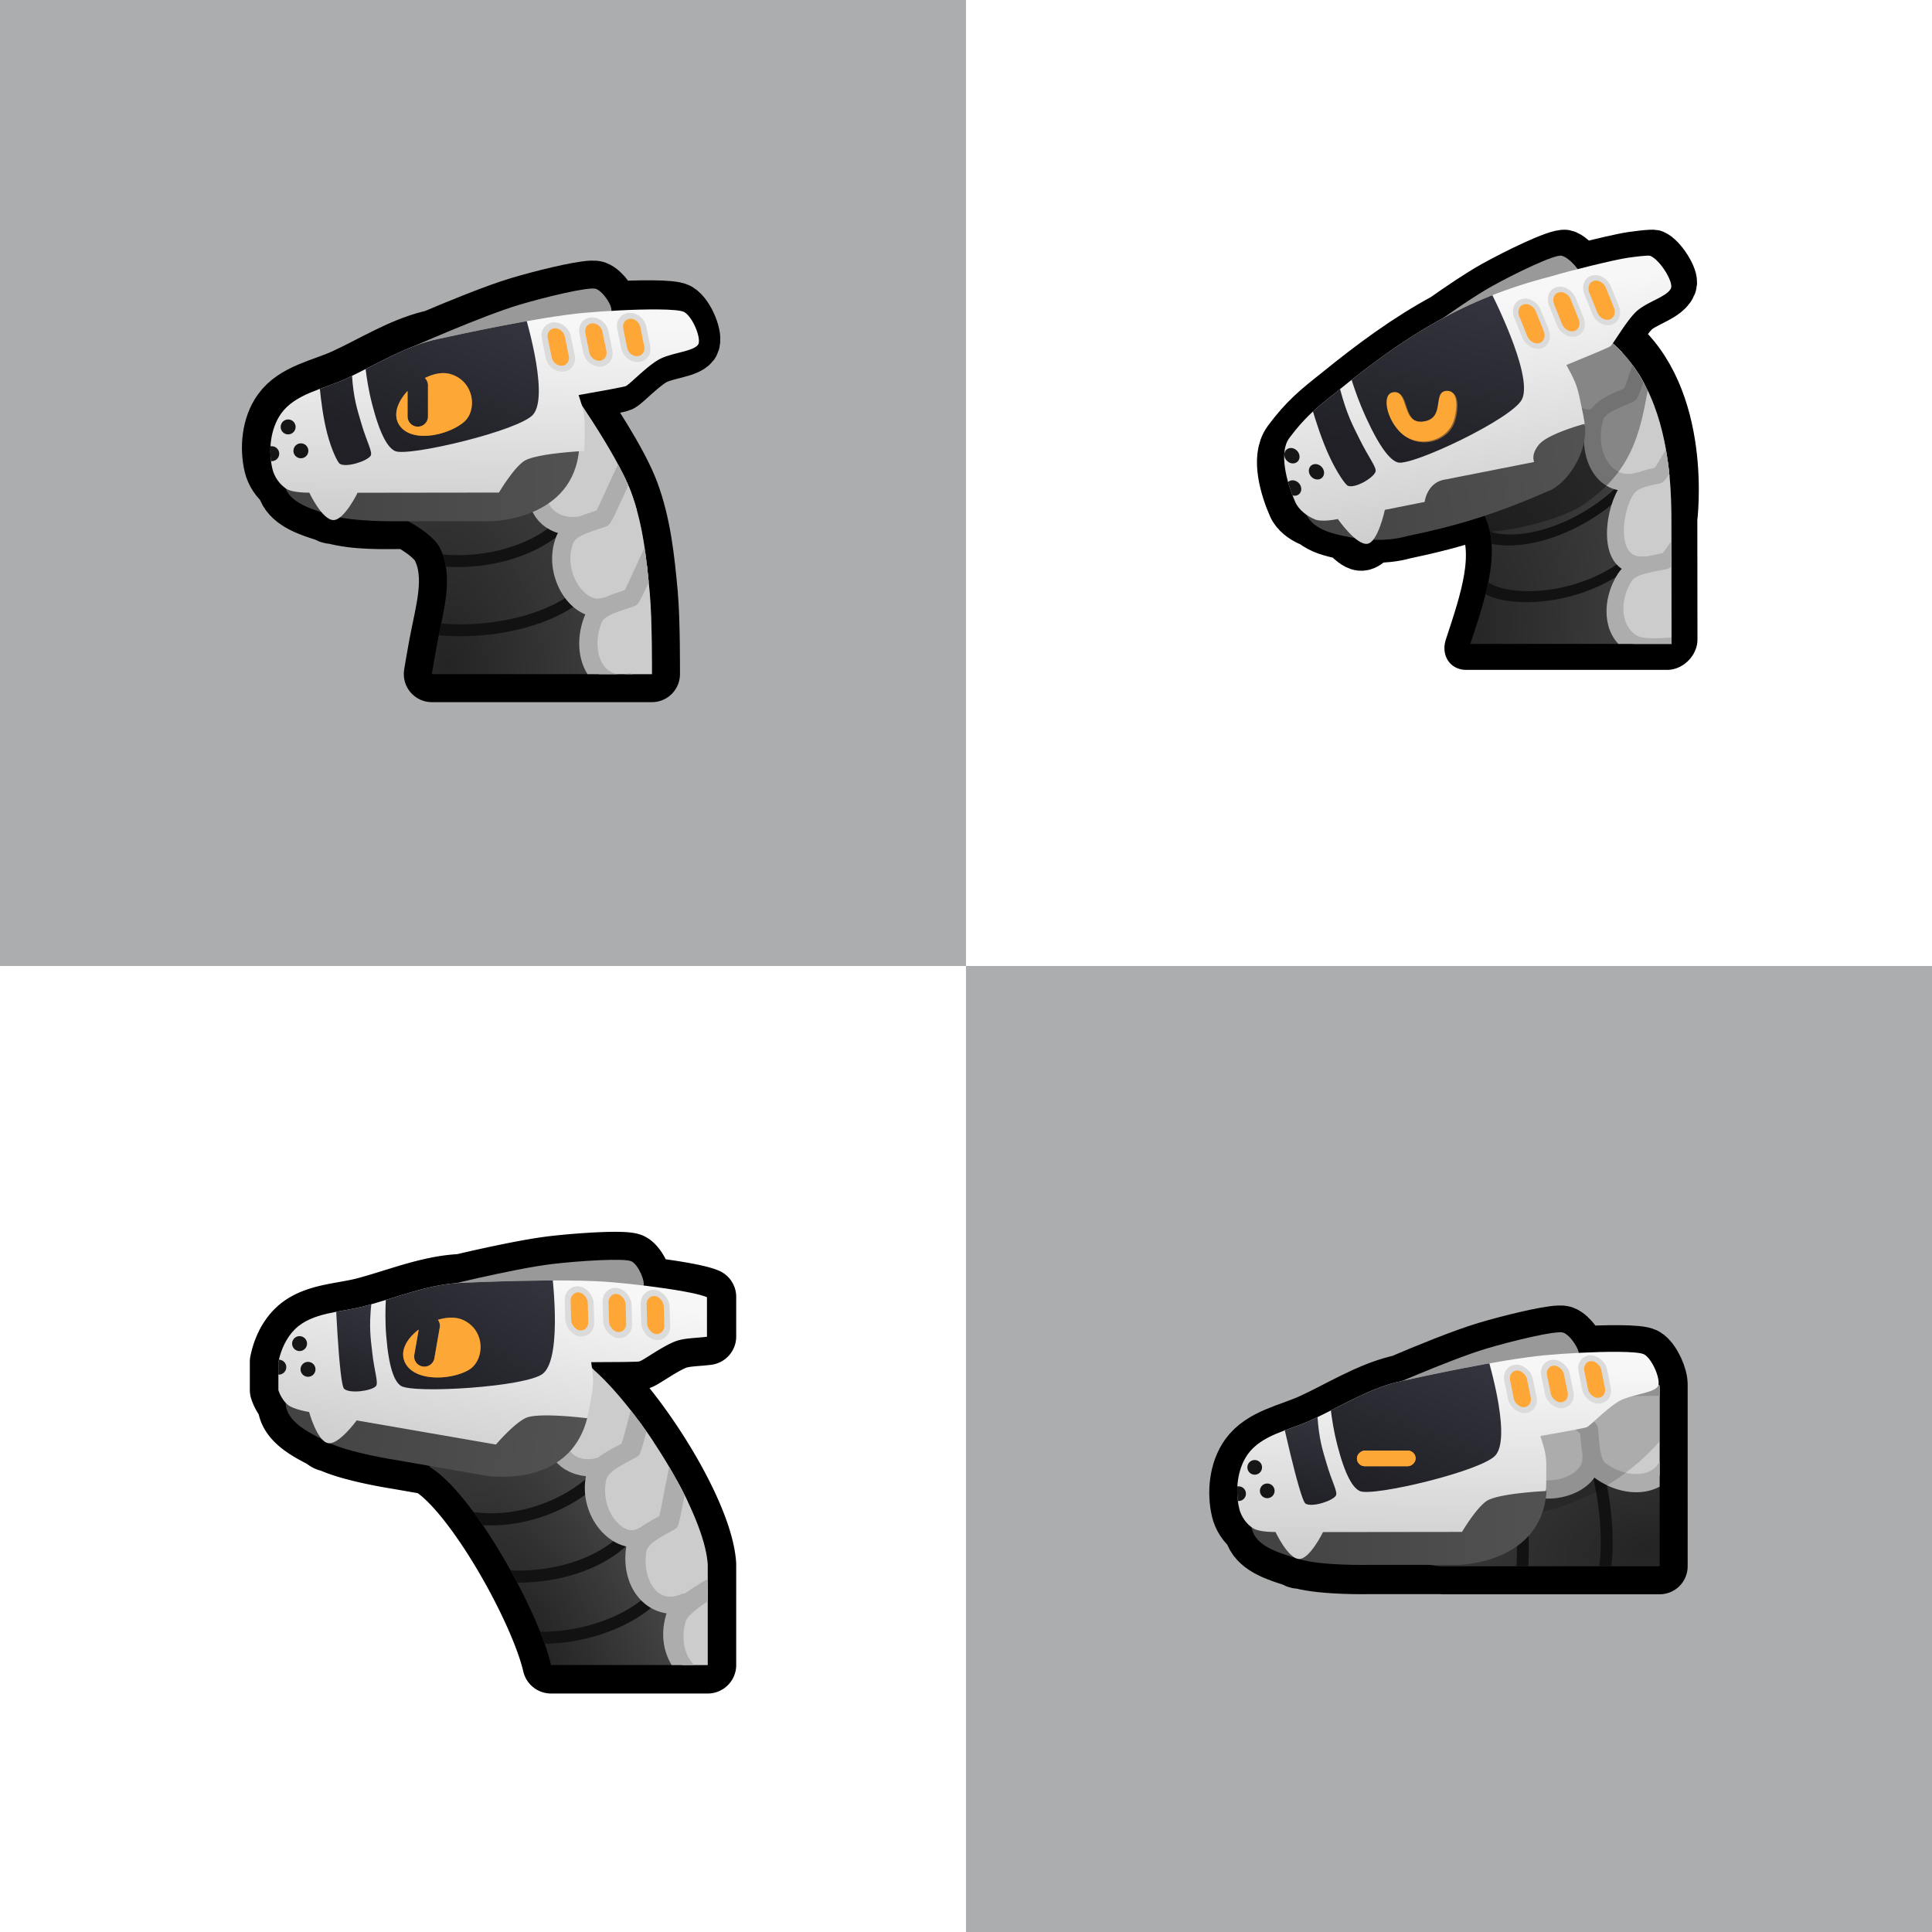<svg xmlns="http://www.w3.org/2000/svg" xmlns:xlink="http://www.w3.org/1999/xlink" xml:space="preserve" width="480" height="480" viewBox="0 0 127 127"><defs><linearGradient id="c"><stop offset="0" style="stop-color:#202026;stop-opacity:1"/><stop offset="1" style="stop-color:#34343e;stop-opacity:1"/></linearGradient><linearGradient id="e"><stop offset="0" style="stop-color:#242424;stop-opacity:1"/><stop offset="1" style="stop-color:#474747;stop-opacity:1"/></linearGradient><linearGradient id="a"><stop offset="0" style="stop-color:#424242;stop-opacity:1"/><stop offset="1" style="stop-color:#525252;stop-opacity:1"/></linearGradient><linearGradient id="b"><stop offset="0" style="stop-color:#ccc;stop-opacity:1"/><stop offset="1" style="stop-color:#f7f7f7;stop-opacity:1"/></linearGradient><linearGradient xlink:href="#a" id="S" x1="41.278" x2="366.983" y1="271.883" y2="271.883" gradientUnits="userSpaceOnUse"/><linearGradient xlink:href="#b" id="U" x1="205.962" x2="209.182" y1="321.817" y2="96.927" gradientUnits="userSpaceOnUse"/><linearGradient xlink:href="#c" id="V" x1="212.845" x2="275.596" y1="245.785" y2="82.997" gradientUnits="userSpaceOnUse"/><linearGradient id="d"><stop offset="0" style="stop-color:#202026;stop-opacity:1"/><stop offset="1" style="stop-color:#383843;stop-opacity:1"/></linearGradient><linearGradient xlink:href="#a" id="r" x1="41.278" x2="366.983" y1="271.883" y2="271.883" gradientUnits="userSpaceOnUse"/><linearGradient xlink:href="#c" id="u" x1="212.845" x2="275.596" y1="245.785" y2="82.997" gradientUnits="userSpaceOnUse"/><linearGradient xlink:href="#d" id="v" x1="104.883" x2="131.463" y1="254.656" y2="132.872" gradientTransform="translate(.436 -1.744)" gradientUnits="userSpaceOnUse"/><linearGradient xlink:href="#b" id="t" x1="205.962" x2="209.182" y1="321.817" y2="96.927" gradientUnits="userSpaceOnUse"/><linearGradient xlink:href="#b" id="M" x1="205.962" x2="209.182" y1="321.817" y2="96.927" gradientTransform="matrix(1.006 -.398 .458 1.104 -84.661 98.707)" gradientUnits="userSpaceOnUse"/><linearGradient xlink:href="#a" id="K" x1="41.278" x2="366.983" y1="271.883" y2="271.883" gradientTransform="matrix(1.064 -.101 .159 .992 -44.914 24.05)" gradientUnits="userSpaceOnUse"/><linearGradient xlink:href="#c" id="N" x1="212.845" x2="275.596" y1="245.785" y2="82.997" gradientUnits="userSpaceOnUse"/><linearGradient xlink:href="#a" id="A" x1="41.278" x2="366.983" y1="271.883" y2="271.883" gradientUnits="userSpaceOnUse"/><linearGradient xlink:href="#b" id="C" x1="205.962" x2="209.182" y1="321.817" y2="96.927" gradientUnits="userSpaceOnUse"/><linearGradient xlink:href="#c" id="D" x1="212.845" x2="275.596" y1="245.785" y2="82.997" gradientUnits="userSpaceOnUse"/><linearGradient xlink:href="#d" id="E" x1="104.883" x2="131.463" y1="254.656" y2="132.872" gradientTransform="translate(.436 -1.744)" gradientUnits="userSpaceOnUse"/><radialGradient xlink:href="#e" id="R" cx="225.05" cy="449.441" r="144.721" fx="225.05" fy="449.441" gradientTransform="matrix(1.664 -.182 .312 2.854 -288.97 -772.044)" gradientUnits="userSpaceOnUse"/><radialGradient xlink:href="#e" id="P" cx="225.05" cy="449.441" r="144.721" fx="225.05" fy="449.441" gradientTransform="matrix(1.664 -.182 .312 2.854 -288.97 -772.044)" gradientUnits="userSpaceOnUse"/><radialGradient xlink:href="#e" id="p" cx="225.05" cy="449.441" r="144.721" fx="225.05" fy="449.441" gradientTransform="matrix(1.664 -.182 .312 2.854 -288.97 -772.044)" gradientUnits="userSpaceOnUse"/><radialGradient xlink:href="#e" id="n" cx="225.05" cy="449.441" r="144.721" fx="225.05" fy="449.441" gradientTransform="matrix(1.664 -.182 .312 2.854 -288.97 -772.044)" gradientUnits="userSpaceOnUse"/><radialGradient xlink:href="#e" id="I" cx="225.05" cy="449.441" r="144.721" fx="225.05" fy="449.441" gradientTransform="matrix(1.844 -.31 .417 2.868 -376.454 -749.824)" gradientUnits="userSpaceOnUse"/><radialGradient xlink:href="#e" id="G" cx="225.05" cy="449.441" r="144.721" fx="225.05" fy="449.441" gradientTransform="matrix(1.844 -.31 .417 2.868 -376.454 -749.824)" gradientUnits="userSpaceOnUse"/><radialGradient xlink:href="#e" id="z" cx="242.244" cy="447.891" r="144.721" fx="242.244" fy="447.891" gradientTransform="matrix(.929 -.464 1.212 2.429 -503.636 -520.92)" gradientUnits="userSpaceOnUse"/><radialGradient xlink:href="#e" id="x" cx="242.244" cy="447.891" r="144.721" fx="242.244" fy="447.891" gradientTransform="matrix(.929 -.464 1.212 2.429 -503.636 -520.92)" gradientUnits="userSpaceOnUse"/><clipPath id="Q" clipPathUnits="userSpaceOnUse"><use xlink:href="#f"/></clipPath><clipPath id="T" clipPathUnits="userSpaceOnUse"><use xlink:href="#g"/></clipPath><clipPath id="o" clipPathUnits="userSpaceOnUse"><use xlink:href="#h"/></clipPath><clipPath id="s" clipPathUnits="userSpaceOnUse"><use xlink:href="#i"/></clipPath><clipPath id="H" clipPathUnits="userSpaceOnUse"><use xlink:href="#j"/></clipPath><clipPath id="L" clipPathUnits="userSpaceOnUse"><use xlink:href="#k"/></clipPath><clipPath id="y" clipPathUnits="userSpaceOnUse"><use xlink:href="#l"/></clipPath><clipPath id="B" clipPathUnits="userSpaceOnUse"><use xlink:href="#m"/></clipPath><filter id="W" width="1.549" height="1.662" x="-.274" y="-.331" style="color-interpolation-filters:sRGB"><feGaussianBlur stdDeviation="9.479"/></filter><filter id="w" width="2.428" height="1.38" x="-.714" y="-.19" style="color-interpolation-filters:sRGB"><feGaussianBlur stdDeviation="5.097"/></filter><filter id="q" width="1.645" height="2.096" x="-.322" y="-.548" style="color-interpolation-filters:sRGB"><feGaussianBlur stdDeviation="40.637"/></filter><filter id="O" width="1.514" height="1.72" x="-.257" y="-.36" style="color-interpolation-filters:sRGB"><feGaussianBlur stdDeviation="8.22"/></filter><filter id="J" width="1.606" height="1.632" x="-.303" y="-.316" style="color-interpolation-filters:sRGB"><feGaussianBlur stdDeviation="36.173"/></filter><filter id="F" width="1.549" height="1.662" x="-.274" y="-.331" style="color-interpolation-filters:sRGB"><feGaussianBlur stdDeviation="9.479"/></filter></defs><rect width="63.5" height="63.5" x="63.5" y="63.5" ry="0" style="fill:#121418;fill-opacity:.35;stroke-width:1.322;stroke-linecap:round"/><rect width="63.5" height="63.5" ry="0" style="opacity:1;fill:#121418;fill-opacity:.35;stroke-width:1.322;stroke-linecap:round"/><g style="display:inline"><path d="M462.635 372.592c-.574-14.733-10.583-55.24-17.72-79.144-7.841-26.256-24.85-67.59-36.238-94.315-.267-1.227-.505-2.458-.808-3.677l-.044-.204c-.005-.04-.031-.06-.038-.098-8.182-32.677-27.503-63.08-41.711-93.934-11.03-23.954-16.02-54.398-37.539-69.643-16.365-11.593-39.894-13.891-59.432-9.365-7.938 1.839-15.657 6.872-20.53 13.496-2.002.514-4.002 1.079-5.444 1.681-15.079 6.3-21.716 26.974-27.122 44.41-1.448 2.118-2.365 4.262-2.365 6.359 0 .314.1.636.142.954-7.164 25.705-5.958 76.06-5.958 76.06v76.35c-.134 2.244-.176 3.879-.176 3.879v237.35H405.9l.042-.076c8.443.747 27.14-7.313 32.18-15.597 1.971-3.24 2.825-14.32 2.943-28.816.107-13.042-.407-28.782-1.213-44.136 6.564-.645 19.803-9.76 22.415-16.921.339-.93.45-2.508.368-4.613z" style="display:inline;fill:url(#n);fill-rule:evenodd;stroke:#000;stroke-width:61.422;stroke-linecap:round;stroke-linejoin:round;stroke-dasharray:none;stroke-opacity:1" transform="rotate(-90 97.774 17.643) scale(.06)"/><g clip-path="url(#o)" transform="rotate(-90 97.774 17.643) scale(.06)"><path id="h" d="M375.748 162.483s-15.772 75.593.397 118.615c13.372 35.583 17.38 74.26 20.862 112.113 2.654 28.833 11.173 85.445 11.173 85.445l-2.28 4.095H207.652v-237.35s-.185-15.279 5.632-27.275c9.696-19.998 162.464-55.643 162.464-55.643z" style="fill:url(#p);fill-rule:evenodd;stroke-linecap:round;stroke-linejoin:round"/><path d="M356.24 305.588c-56.367 34.8-179.458 32.078-198.927 15.653m213.388 72.143c-57.2 32.109-175.372 43.454-198.927 15.654" style="display:inline;fill:none;fill-rule:evenodd;stroke:#121212;stroke-width:13.018;stroke-linecap:round;stroke-linejoin:round;stroke-opacity:1"/><path d="M368.505 318.77c-26.83 2.955-47.468-13.805-44.67-40.197l21.747-150.916 106.554 167.942" style="fill:#ccc;fill-opacity:1;fill-rule:evenodd;stroke:#adadad;stroke-width:20;stroke-linecap:round;stroke-linejoin:round;stroke-dasharray:none;stroke-opacity:1" transform="rotate(13.608 359.035 115.772)"/><path d="M396.042 407.529c-27.52 8.09-57.645-36.377-42.605-73.87 5.414-13.497 25.82-17.799 41.325-23.388 7.072-12.114 8.925-19.432 31.117-65.425l47.37 117.39" style="fill:#ccc;fill-opacity:1;fill-rule:evenodd;stroke:#adadad;stroke-width:20;stroke-linecap:round;stroke-linejoin:round;stroke-dasharray:none;stroke-opacity:1" transform="rotate(13.608 359.035 115.772)"/><path d="M424.065 490.432c-36.76 8.09-54.659-32.022-39.62-69.515 5.415-13.498 25.822-17.8 41.326-23.388 7.072-12.114 8.925-19.432 31.117-65.425l38.455 153.056" style="fill:#ccc;fill-opacity:1;fill-rule:evenodd;stroke:#adadad;stroke-width:20;stroke-linecap:round;stroke-linejoin:round;stroke-dasharray:none;stroke-opacity:1" transform="rotate(13.608 359.035 115.772)"/><ellipse cx="493.72" cy="-48.812" rx="151.284" ry="88.996" style="display:inline;opacity:.396;mix-blend-mode:normal;fill:#000;stroke:none;stroke-width:61.422;stroke-linejoin:round;stroke-dasharray:none;filter:url(#q)" transform="rotate(55.475 21.646 57.855)"/></g><g style="display:inline;stroke:#b2b2b2;stroke-opacity:1"><path stroke="none" d="m47.278 229.89 302.645-10.47s16.459 9.236 16.157 13.684c-5.45 80.322-97.433 80.643-97.433 80.643h-96.253s-53.247 1.299-78.201-6.545c-18.227-5.73-42.664-12.2-49.583-28.76-1.706-4.082-3.332-12.756-3.332-12.756z" style="fill:url(#r);fill-rule:evenodd;stroke:none" transform="translate(79.696 84.042) scale(.06)"/><path stroke="none" d="M180.444 124.134s78.941-35.146 120.227-47.475c27.32-8.158 76.321-20.065 83.756-17.353 8.211 2.996 19 19.969 16.63 24.822-3.209 6.574-21.254 11.044-30.2 18.836-8.922 7.77-19.89 25.207-22.74 27.252-4.05 2.908-123.982 48.477-123.982 48.477s-52.366-51.734-43.69-54.56z" style="fill:#999;fill-rule:evenodd;stroke:none;stroke-opacity:1" transform="translate(79.696 84.042) scale(.06)"/><g clip-path="url(#s)" style="display:inline;stroke-width:1.015" transform="translate(79.729 84.112) scale(.059)"><g style="stroke-width:1.015"><path id="i" d="M451.527 80.508c-24.517-.201-58.666 1.671-81.673 3.828-49.924 4.68-138.985 24.158-157.57 28.287a143.46 143.46 0 0 0-7.159 1.572l-.207.045c-.04.005-.061.033-.1.04-33.16 8.303-64.012 27.909-95.324 42.327-24.309 11.194-55.203 16.256-70.674 38.094-11.765 16.607-14.097 40.486-9.504 60.313 2.033 8.773 7.888 17.327 15.512 22.12 7.133 4.485 24.942 4.108 24.942 4.108s14.083 30.055 26.47 30.055c11.852 0 26.469-29.947 26.469-29.947l154.846-.198s15.208-25.75 27.041-34.176c12.452-8.868 66.396-11.372 66.396-11.372s.46-5.704.46-11.99c0-20.221.801-24.835-3.481-39.393a285.822 285.822 0 0 0-3.13-9.883c26.755-4.742 49.73-8.936 51.778-9.865 4.142-1.88 22.513-21.274 35.828-28.895 13.353-7.642 37.435-8.754 43.182-16.3 4.243-5.573-5.175-29.893-14.86-35.784-3.287-2-14.531-2.866-29.242-2.986z" style="fill:url(#t);fill-rule:evenodd;stroke:none;stroke-width:1.015;stroke-opacity:1"/></g><g stroke="none" style="stroke-width:1.015"><path d="m129.787 126.622 173.997-47.788s30.029 94.415 11.284 116.769c-14.792 17.64-136.494 46.484-151.18 40.108-7.74-3.36-16.374-16.952-25.253-51.287-7.873-30.446-8.848-57.802-8.848-57.802z" style="display:inline;fill:url(#u);fill-rule:evenodd;stroke:none;stroke-width:1.015;stroke-linecap:round;stroke-linejoin:round;stroke-opacity:1"/><path d="m73.563 138.422 43.267-17.926s-1.766 9.63-.353 31.264c1.778 27.2 6.02 38.8 10.186 53.19 6.079 21 12.952 32.068 10.24 35.97-4.186 6.022-26.623 13.02-33.626 8.751-6.732-4.103-29.714-111.25-29.714-111.25z" style="display:inline;fill:url(#v);fill-rule:evenodd;stroke:none;stroke-width:1.015;stroke-linecap:round;stroke-linejoin:round;stroke-opacity:1"/></g><g style="display:inline;stroke-width:1.015" transform="matrix(1.238 -.104 .255 1.251 -103.893 -40.789)"><rect width="20.378" height="37.854" x="318.09" y="138.302" ry="10.558" style="fill:#fea737;fill-opacity:1;fill-rule:evenodd;stroke:#dbdbdb;stroke-width:5.215;stroke-dasharray:none;stroke-opacity:1"/><rect width="20.378" height="37.854" x="351.689" y="136.738" ry="10.558" style="fill:#fea737;fill-opacity:1;fill-rule:evenodd;stroke:#dbdbdb;stroke-width:5.215;stroke-dasharray:none;stroke-opacity:1"/><rect width="20.378" height="37.854" x="385.455" y="135.563" ry="10.558" style="fill:#fea737;fill-opacity:1;fill-rule:evenodd;stroke:#dbdbdb;stroke-width:5.215;stroke-dasharray:none;stroke-opacity:1"/></g><g stroke="none" style="display:inline;stroke:#b2b2b2;stroke-width:1.015;stroke-opacity:1" transform="rotate(14.011 -5.953 -1.815)"><circle cx="116.027" cy="212.236" r="8.19" style="fill:#000;fill-opacity:.9;fill-rule:evenodd;stroke:none;stroke-width:5.194;stroke-linecap:round;stroke-linejoin:round;stroke-dasharray:none;stroke-dashoffset:320;stroke-opacity:1"/><circle cx="85.813" cy="223.026" r="8.19" style="fill:#000;fill-opacity:.9;fill-rule:evenodd;stroke:none;stroke-width:5.194;stroke-linecap:round;stroke-linejoin:round;stroke-dasharray:none;stroke-dashoffset:320;stroke-opacity:1"/><circle cx="96.129" cy="190.225" r="8.19" style="fill:#000;fill-opacity:.9;fill-rule:evenodd;stroke:none;stroke-width:5.194;stroke-linecap:round;stroke-linejoin:round;stroke-dasharray:none;stroke-dashoffset:320;stroke-opacity:1"/></g><g stroke="none" style="display:inline;stroke:#b2b2b2;stroke-width:1.015;stroke-opacity:1" transform="matrix(0 1.015 -1.015 0 389.9 10.605)"><rect width="17.128" height="64.425" x="177.309" y="161.605" rx="8.564" ry="8.564" style="fill:#fda737;fill-opacity:1;fill-rule:evenodd;stroke:none;stroke-width:1.646"/><rect width="17.128" height="64.425" x="177.309" y="161.605" rx="8.564" ry="8.564" style="mix-blend-mode:normal;fill:#fda737;fill-opacity:1;fill-rule:evenodd;stroke:none;stroke-width:1.646;filter:url(#w)"/></g></g></g></g><g style="display:inline"><path d="M348.423 45.13c-18.995-.083-48.86 2.196-68.328 4.491-27.21 3.208-70.848 12.854-99.134 19.476-1.257.053-2.514.076-3.77.164l-.21.008c-.04-.002-.064.022-.103.022-33.596 2.442-66.87 16.245-99.708 24.935-25.494 6.747-56.343 6.425-75.061 25.002-9.236 9.166-15.08 21.983-17.785 35.32v30.288c1.643 5.16 4.457 9.981 8.1 13.806.162 2.084.374 4.18.724 5.72 3.613 15.937 22.837 26.03 39.084 34.354 1.837 1.791 3.792 3.064 5.858 3.425.309.054.643.01.962.024 24.089 11.478 73.904 18.95 73.904 18.95l34.607 6.043-.628.366c46.166 26.762 117.442 153.965 131.289 213.725h168.809l.008-104.242-.016-4.381c-3.678-55.136-71.652-163.868-122.163-208.877l-1.488.868a283.492 283.492 0 0 0-1.333-9.907c26.775-.07 49.787-.247 51.932-.802 4.34-1.122 25.458-16.836 39.676-21.978 9.587-3.467 23.29-3.286 33.384-4.7V84.537c-4.744-2.035-13.73-4.168-24.945-6.22-12.83-2.349-28.423-4.549-43.686-6.394.495-6.576-6.208-21.188-12.815-24.993-2.143-1.234-8.53-1.761-17.164-1.8z" style="display:inline;fill:url(#x);fill-rule:evenodd;stroke:#000;stroke-width:61.422;stroke-linecap:round;stroke-linejoin:round;stroke-dasharray:none" transform="translate(19.252 80.094) scale(.061)"/><g clip-path="url(#y)" style="display:inline" transform="translate(19.252 80.094) scale(.061)"><g style="display:inline"><path id="l" d="m146.936 267.524 167.179-114.82 10.747 11.045c50.512 45.01 118.485 153.741 122.163 208.877l.016 4.38-.008 104.243H278.224c-13.846-59.76-85.122-186.963-131.288-213.725Z" style="fill:url(#z);fill-rule:evenodd;stroke-linecap:round;stroke-linejoin:round"/></g><path d="M358.95 344.234c-33.697 34.87-109.214 57.166-193.708 29.037m2.838-57.885c50.427 23.156 143.302 1.012 182.072-64.984m38.655 157.873c-32.745 33.386-116.04 62.041-193.708 29.037" style="display:inline;fill:none;fill-rule:evenodd;stroke:#121212;stroke-width:13.018;stroke-linecap:round;stroke-linejoin:round;stroke-opacity:1"/><g style="stroke-width:.925"><path d="M355.974 275.743c-23.246 7.432-41.244-5.613-38.977-32.1L334.939 91.22l93.414 147.6" style="display:inline;fill:#ccc;fill-opacity:1;fill-rule:evenodd;stroke:#adadad;stroke-width:18.502;stroke-linecap:round;stroke-linejoin:round;stroke-dasharray:none;stroke-opacity:1" transform="matrix(1.169 0 .164 1 -127.76 -9.083)"/><path d="M382.772 351.792c-23.814 12.61-47.107-24.104-34.293-63.594 4.613-14.216 22.282-21.893 35.692-30.013 6.06-13.132 7.621-20.657 26.586-69.73l41.787 107.735" style="display:inline;fill:#ccc;fill-opacity:1;fill-rule:evenodd;stroke:#adadad;stroke-width:18.502;stroke-linecap:round;stroke-linejoin:round;stroke-dasharray:none;stroke-opacity:1" transform="matrix(1.169 0 .164 1 -127.76 -9.083)"/><path d="M413.086 422.407c-30.936 14.165-49.042-16.735-38.709-56.225 3.72-14.217 20.907-21.894 33.807-30.013 5.234-13.132 6.323-20.658 22.205-69.73l43.392 138.768" style="display:inline;fill:#ccc;fill-opacity:1;fill-rule:evenodd;stroke:#adadad;stroke-width:18.502;stroke-linecap:round;stroke-linejoin:round;stroke-dasharray:none;stroke-opacity:1" transform="matrix(1.169 0 .164 1 -127.76 -9.083)"/><path d="M440.948 505.264c-31.971 14.893-57.89-20.894-40.242-65.522 5.441-13.76 33.537-30.115 46.437-38.234 5.234-13.132 23.828-5.513 39.71-54.586l14.79 141.143" style="display:inline;fill:#ccc;fill-opacity:1;fill-rule:evenodd;stroke:#adadad;stroke-width:18.502;stroke-linecap:round;stroke-linejoin:round;stroke-dasharray:none;stroke-opacity:1" transform="matrix(1.169 0 .164 1 -127.76 -9.083)"/></g></g><g style="display:inline;stroke:#b2b2b2;stroke-opacity:1"><path stroke="none" d="m47.278 229.89 302.645-10.47s16.459 9.236 16.157 13.684c-5.45 80.322-97.433 80.643-97.433 80.643h-96.253s-53.247 1.299-78.201-6.545c-18.227-5.73-42.664-12.2-49.583-28.76-1.706-4.082-3.332-12.756-3.332-12.756z" style="fill:url(#A);fill-rule:evenodd;stroke:none" transform="rotate(9.891 -425.762 147.765) scale(.061)"/><path stroke="none" d="M180.444 124.134s78.941-35.146 120.227-47.475c27.32-8.158 76.321-20.065 83.756-17.353 8.211 2.996 19 19.969 16.63 24.822-3.209 6.574-21.254 11.044-30.2 18.836-8.922 7.77-19.89 25.207-22.74 27.252-4.05 2.908-123.982 48.477-123.982 48.477s-52.366-51.734-43.69-54.56z" style="fill:#999;fill-rule:evenodd;stroke:none;stroke-opacity:1" transform="rotate(9.891 -425.762 147.765) scale(.061)"/><g clip-path="url(#B)" style="display:inline;stroke-width:1.015" transform="rotate(9.903 -426.035 147.95) scale(.06)"><g style="stroke-width:1.015"><path id="m" d="M302.958 94.254c-39.914 7.212-79.06 15.788-90.676 18.369a143.41 143.41 0 0 0-7.156 1.572l-.209.045c-.04.005-.06.033-.098.04-33.16 8.304-64.014 27.909-95.325 42.327-24.309 11.194-55.204 16.257-70.674 38.094-7.634 10.775-11.24 24.608-11.616 38.412l5.286 30.28c2.903 5.56 7.2 10.513 12.337 13.743 7.133 4.484 24.943 4.106 24.943 4.106s14.083 30.054 26.47 30.054c11.851 0 26.468-29.946 26.468-29.946l154.846-.198s15.209-25.75 27.042-34.177c12.452-8.867 66.396-11.37 66.396-11.37s.459-5.705.459-11.992c0-20.22.802-24.834-3.48-39.393a287.21 287.21 0 0 0-3.128-9.882c26.754-4.743 49.728-8.936 51.776-9.865 4.142-1.879 22.512-21.273 35.828-28.894 8.979-5.14 22.708-7.35 32.553-10.526l-7.45-42.68c-5.098-1.205-14.454-1.77-26.023-1.864-24.518-.201-58.666 1.67-81.674 3.827-18.721 1.756-42.947 5.59-66.895 9.918z" style="fill:url(#C);fill-rule:evenodd;stroke:none;stroke-width:1.015;stroke-opacity:1"/></g><g stroke="none" style="display:inline;stroke-width:1.015"><path d="m129.787 126.622 173.997-47.788s30.029 94.415 11.284 116.769c-14.792 17.64-136.494 46.484-151.18 40.108-7.74-3.36-16.374-16.952-25.253-51.287-7.873-30.446-8.848-57.802-8.848-57.802z" style="display:inline;fill:url(#D);fill-rule:evenodd;stroke:none;stroke-width:1.015;stroke-linecap:round;stroke-linejoin:round;stroke-opacity:1"/><path d="m73.563 138.422 43.267-17.926s-1.766 9.63-.353 31.264c1.778 27.2 6.02 38.8 10.186 53.19 6.079 21 12.952 32.068 10.24 35.97-4.186 6.022-26.623 13.02-33.626 8.751-6.732-4.103-29.714-111.25-29.714-111.25z" style="display:inline;fill:url(#E);fill-rule:evenodd;stroke:none;stroke-width:1.015;stroke-linecap:round;stroke-linejoin:round;stroke-opacity:1"/></g><g style="display:inline;stroke-width:1.015" transform="matrix(1.238 -.104 .255 1.251 -103.893 -40.789)"><rect width="20.378" height="37.854" x="318.09" y="138.302" ry="10.558" style="fill:#fea737;fill-opacity:1;fill-rule:evenodd;stroke:#dbdbdb;stroke-width:5.215;stroke-dasharray:none;stroke-opacity:1"/><rect width="20.378" height="37.854" x="351.689" y="136.738" ry="10.558" style="fill:#fea737;fill-opacity:1;fill-rule:evenodd;stroke:#dbdbdb;stroke-width:5.215;stroke-dasharray:none;stroke-opacity:1"/><rect width="20.378" height="37.854" x="385.455" y="135.563" ry="10.558" style="fill:#fea737;fill-opacity:1;fill-rule:evenodd;stroke:#dbdbdb;stroke-width:5.215;stroke-dasharray:none;stroke-opacity:1"/></g><g stroke="none" style="display:inline;stroke:#b2b2b2;stroke-width:1.015;stroke-opacity:1" transform="rotate(14.011 -5.953 -1.815)"><circle cx="116.027" cy="212.236" r="8.19" style="fill:#000;fill-opacity:.9;fill-rule:evenodd;stroke:none;stroke-width:5.194;stroke-linecap:round;stroke-linejoin:round;stroke-dasharray:none;stroke-dashoffset:320;stroke-opacity:1"/><circle cx="85.813" cy="223.026" r="8.19" style="fill:#000;fill-opacity:.9;fill-rule:evenodd;stroke:none;stroke-width:5.194;stroke-linecap:round;stroke-linejoin:round;stroke-dasharray:none;stroke-dashoffset:320;stroke-opacity:1"/><circle cx="96.129" cy="190.225" r="8.19" style="fill:#000;fill-opacity:.9;fill-rule:evenodd;stroke:none;stroke-width:5.194;stroke-linecap:round;stroke-linejoin:round;stroke-dasharray:none;stroke-dashoffset:320;stroke-opacity:1"/></g><g style="display:inline;stroke:#b2b2b2;stroke-width:1.015;stroke-opacity:1"><g stroke="none" style="display:inline;stroke-width:1.015"><path d="M210.998 152.104c-6.333.132-13.08 2.133-19.528 5.37a11.127 11.127 0 0 1 3.393 8.024v34.088c0 6.188-4.98 11.169-11.168 11.169a11.144 11.144 0 0 1-11.17-11.169V171.65c-11.282 12.036-16.886 27.282-8.135 38.683 14.328 18.666 53.496 9.457 69.973-4.783 14.814-12.801 11.261-44.895-15.101-52.436-2.624-.75-5.402-1.069-8.264-1.01z" style="display:inline;fill:#fda737;fill-opacity:.5;fill-rule:evenodd;stroke:none;stroke-width:11.308;stroke-linecap:round;filter:url(#F)"/><path d="M210.998 152.104c-6.333.132-13.08 2.133-19.528 5.37a11.127 11.127 0 0 1 3.393 8.024v34.088c0 6.188-4.98 11.169-11.168 11.169a11.144 11.144 0 0 1-11.17-11.169V171.65c-11.282 12.036-16.886 27.282-8.135 38.683 14.328 18.666 53.496 9.457 69.973-4.783 14.814-12.801 11.261-44.895-15.101-52.436-2.624-.75-5.402-1.069-8.264-1.01z" style="display:inline;fill:#fda737;fill-rule:evenodd;stroke:none;stroke-width:11.308;stroke-linecap:round"/></g></g></g></g></g><g style="display:inline"><path d="M366.038 62.911c-5.008.154-13.913 1.316-20.566 2.24-8.815 1.224-32.653 6.916-53.37 12.353-5.58-6.35-14.56-13.406-20.255-14.51-7.98-1.546-48.803 19.622-70.962 33.024-13.726 8.302-31.713 21.716-48.282 34.702-36.88 21.548-69.17 48.002-103.849 80-18.387 16.43-29.597 26.679-43.004 49.348-9.377 15.855 5.698 49.004 18.125 69.08 5.498 8.883 15.537 15.184 24.693 18.803.625.247 1.366.382 2.068.557 10.396 7.777 24.517 11.213 37.838 13.667 7.761 6.84 16.835 13.277 22.579 12.124 3.247-.651 5.612-4.132 7.438-8.573 12.472.38 24.824-.597 35.868-3.842 27.562-5.864 52.668-12.382 78.907-21.386 27.238 38.99 17.359 91.197 9.104 140.751h220.434L440.97 351.143s-4.382-132.063-95.206-196.492c4.44-8.517 11.318-23.368 18.26-31.124 9.492-10.603 31.779-16.34 34.126-25.4 1.734-6.691-17.083-30.6-28.631-34.988-.576-.219-1.812-.28-3.481-.228z" style="display:inline;fill:url(#G);fill-rule:evenodd;stroke:#000;stroke-width:56.012;stroke-linecap:round;stroke-linejoin:round;stroke-dasharray:none" transform="matrix(.06 0 -.01 .061 86.923 12.97)"/><g clip-path="url(#H)" style="stroke-width:.912" transform="matrix(.06 0 -.01 .061 86.923 12.97)"><g style="stroke-width:.912"><path id="j" d="m182.663 302.059 41.376-181.914c176.215 0 207.294 173.577 216.93 230.997l21.835 130.107H242.37c11.451-68.75 26.053-142.61-59.708-179.19z" style="display:inline;fill:url(#I);fill-rule:evenodd;stroke-width:.912;stroke-linecap:round;stroke-linejoin:round"/></g><path d="M386.958 306.696c-52.703 67.604-149.639 79.848-169.585 39.733m184.644 45.881c-61.626 55.961-170.54 42.087-164.553 10.203" style="display:inline;fill:none;fill-rule:evenodd;stroke:#121212;stroke-width:11.872;stroke-linecap:round;stroke-linejoin:round;stroke-opacity:1"/><g style="stroke-width:.912"><path d="m321.55 293.083-47.513-93.455 70.051-14.344 66.538 49.77" style="fill:#ccc;fill-opacity:1;fill-rule:evenodd;stroke:none;stroke-width:18.238;stroke-linecap:round;stroke-linejoin:round;stroke-dasharray:none;stroke-opacity:1" transform="rotate(-8.242 -216.734 407.905)"/><path d="M356.694 317.415c-27.245 6.198-56.99-40.898-42.05-77.7 5.378-13.25 25.579-16.129 40.93-20.662 7.017-11.731 8.861-18.992 30.891-63.87l46.7 122.017" style="fill:#ccc;fill-opacity:1;fill-rule:evenodd;stroke:#adadad;stroke-width:18.238;stroke-linecap:round;stroke-linejoin:round;stroke-dasharray:none;stroke-opacity:1" transform="rotate(-8.242 -216.734 407.905)"/><path d="M404.447 394.304c-35.065 5.725-57.53-36.79-47.366-74.283 3.66-13.498 23.148-16.481 37.671-21.134 5.455-11.958 6.376-19.353 22.515-65.083l56.446 160.111" style="fill:#ccc;fill-opacity:1;fill-rule:evenodd;stroke:#adadad;stroke-width:18.238;stroke-linecap:round;stroke-linejoin:round;stroke-dasharray:none;stroke-opacity:1" transform="rotate(-8.242 -216.734 407.905)"/><path d="M412.182 487.023c-39.487-2.415-33.764-61.067-20.174-82.165 7.275-11.296 18.972-11.98 35.727-13.132 8.084-10.07 10.392-16.845 36.127-56.41l16.227 164.433" style="fill:#ccc;fill-opacity:1;fill-rule:evenodd;stroke:#adadad;stroke-width:18.238;stroke-linecap:round;stroke-linejoin:round;stroke-dasharray:none;stroke-opacity:1" transform="rotate(-8.242 -216.734 407.905)"/><path d="M449.77 580.237c-11.693-.656-37.183-1.67-47.62-9.439-22.805-16.977-24.226-50.581-9.116-72.879 7.93-11.7 28.567-10.355 44.707-11.597 9.262-9.9 12.511-16.538 43.158-55.392l6.89 159.808" style="fill:#ccc;fill-opacity:1;fill-rule:evenodd;stroke:#adadad;stroke-width:18.238;stroke-linecap:round;stroke-linejoin:round;stroke-dasharray:none;stroke-opacity:1" transform="rotate(-8.242 -216.734 407.905)"/></g><path d="M483.69 160.295c-16.314 77.166-12.246 141.182-91.877 191.174-63.563 34.137-193.222 44.39-193.222 1.28s153.756-246.454 207.042-246.454 86.973 11.823 78.056 54z" style="display:inline;opacity:1;mix-blend-mode:normal;fill-opacity:.342;stroke-width:61.422;filter:url(#J)" transform="matrix(.92 0 .152 .904 -77.465 16.792)"/></g><g style="display:inline;stroke:#b2b2b2;stroke-width:.915;stroke-opacity:1"><path stroke="none" d="m41.883 247.238 327.41-44.413s18.975 7.49 19.36 11.933c2.143 24.679-22.54 56.854-47.537 63.078-63.447 21.404-110.41 31.235-165.45 39.167-18.607 3.856-39.188 3.147-58.277.474-20.298-3.833-47.32-7.772-57.308-23.491-2.463-3.876-5.57-12.313-5.57-12.313Z" style="display:inline;fill:url(#K);fill-rule:evenodd;stroke:none;stroke-width:.915;stroke-opacity:1" transform="matrix(.056 -.002 .002 .066 81.995 14.678)"/></g><path d="M159.56 167.638s62.546-68.737 97.943-98.011c23.424-19.372 66.648-51.112 75.212-50.944 9.46.185 27.676 14.805 27.485 21.057-.258 8.468-16.137 20.25-21.534 32.24-5.382 11.958-8.499 35.352-10.412 38.69-2.719 4.745-101.215 100.543-101.215 100.543s-74.812-37.164-67.478-43.575z" style="fill:#999;fill-rule:evenodd;stroke:none;stroke-width:1;stroke-opacity:1" transform="rotate(10.416 -26.1 471.598) scale(.055)"/><g clip-path="url(#L)" transform="rotate(10.416 -26.1 471.598) scale(.055)"><path id="k" d="M325.974 44.714c-100.806 46.489-160.42 103.224-228.82 183.337-19.33 22.025-31.11 35.712-44.987 63.753-9.705 19.61 7.087 53.807 20.782 73.869 6.06 8.877 16.92 13.968 26.784 16.227 9.227 2.114 26.968-5.385 26.968-5.385s27.922 27.579 40.382 22.652c11.921-4.713 12.92-43.588 12.92-43.588l45.068-17.9s-1.541-22.204 17.403-30.016l80.47-31.817 22.27-8.805s-6.029-7.742 2.018-21.75c8.467-14.743 49.117-34.032 49.117-34.032s-2.149-6.48-5.026-13.42c-9.254-22.324-10.559-27.736-21.53-42.105a372.991 372.991 0 0 0-7.67-9.666c24.742-15.876 45.934-29.644 47.568-31.484 3.307-3.722 12.91-32.44 22.816-46.148 9.934-13.748 33.65-24.553 35.976-35.17 1.718-7.84-18.886-30.943-31.324-33.594-2.48-.53-16.212 3.853-25.673 6.975-14.23 4.696-65.71 27.76-85.512 38.067z" style="display:inline;fill:url(#M);fill-rule:evenodd;stroke:none;stroke-width:1;stroke-opacity:1"/><g style="display:inline;stroke:#b2b2b2;stroke-width:.897;stroke-opacity:1"><path d="M398.603 123.46a11.87 11.87 0 0 0-1.3-.07c-7.013 0-12.66 6.012-12.66 13.48v21.372c0 7.468 5.647 13.48 12.661 13.48 7.014 0 12.661-6.012 12.661-13.48V136.87c0-7.002-4.962-12.724-11.362-13.412zm-41.956 1.499c-.427-.046-.861-.07-1.3-.07-7.014 0-12.66 6.013-12.66 13.48v21.374c0 7.468 5.647 13.479 12.661 13.479 7.014 0 12.66-6.01 12.66-13.479V138.37c0-7.002-4.962-12.723-11.361-13.411zm-41.749 1.997c-.427-.046-.861-.07-1.3-.07-7.013 0-12.66 6.013-12.66 13.481v21.372c0 7.468 5.647 13.48 12.661 13.48 7.014 0 12.661-6.012 12.661-13.48v-21.371c0-7.002-4.962-12.724-11.362-13.412z" style="display:inline;fill:#fea737;fill-opacity:1;fill-rule:evenodd;stroke:#dbdbdb;stroke-width:5.809;stroke-dasharray:none;stroke-opacity:1" transform="matrix(.95 -.47 .626 .989 -80.293 103.11)"/><path stroke="none" d="m303.784 78.834-173.997 47.789s.975 27.356 8.849 57.802c8.879 34.335 17.513 47.927 25.252 51.287 14.687 6.375 136.389-22.47 151.181-40.11 18.745-22.353-11.285-116.768-11.285-116.768ZM116.83 120.495l-37.573 17.926s1.568 45.088 10.076 77.709c4.853 18.608 11.498 32.05 13.943 33.541 7.003 4.268 29.44-2.729 33.627-8.75 2.712-3.902-4.162-14.97-10.24-35.97-4.166-14.39-8.409-25.99-10.186-53.191-1.414-21.633.353-31.265.353-31.265z" style="display:inline;fill:url(#N);fill-rule:evenodd;stroke:none;stroke-width:.897;stroke-linecap:round;stroke-linejoin:round;stroke-opacity:1" transform="matrix(.99 -.38 .438 1.087 -80.293 103.11)"/><g stroke="none" style="display:inline;stroke:#b2b2b2;stroke-width:.897;stroke-dasharray:none;stroke-opacity:1"><path d="M171.574 165.966c18.482.182.77 34.034 27.348 34.5 24.23.424 15.262-28.053 31.295-26.016 15.572 1.979 4.966 26.397-1.044 33.696-13.842 16.812-43.198 16.75-57.197.391-13.385-15.64-14.084-42.706-.402-42.571z" style="display:inline;fill:#fda737;fill-opacity:.5;fill-rule:evenodd;stroke:none;stroke-width:.897;stroke-linecap:round;stroke-dasharray:none;stroke-opacity:1;filter:url(#O)" transform="matrix(1.005 -.385 .444 1.103 -80.328 99.347)"/><path d="M170.488 164.88c18.482.182.77 34.034 27.348 34.5 24.23.424 15.262-28.052 31.296-26.015 15.572 1.978 4.965 26.396-1.045 33.695-13.842 16.812-43.197 16.75-57.197.391-13.385-15.64-14.084-42.706-.402-42.571z" style="display:inline;fill:#fda737;fill-rule:evenodd;stroke:none;stroke-width:.897;stroke-linecap:round;stroke-dasharray:none;stroke-opacity:1" transform="matrix(1.005 -.385 .444 1.103 -80.328 99.347)"/></g></g><g stroke="none" style="display:inline;stroke:#b2b2b2;stroke-width:.897;stroke-opacity:1" transform="matrix(.979 -.434 .583 1.01 -145.94 161.611)"><circle cx="116.027" cy="212.236" r="8.19" style="fill:#000;fill-opacity:.9;fill-rule:evenodd;stroke:none;stroke-width:4.593;stroke-linecap:round;stroke-linejoin:round;stroke-dasharray:none;stroke-dashoffset:320;stroke-opacity:1"/><circle cx="85.813" cy="223.026" r="8.19" style="fill:#000;fill-opacity:.9;fill-rule:evenodd;stroke:none;stroke-width:4.593;stroke-linecap:round;stroke-linejoin:round;stroke-dasharray:none;stroke-dashoffset:320;stroke-opacity:1"/><circle cx="96.129" cy="190.225" r="8.19" style="fill:#000;fill-opacity:.9;fill-rule:evenodd;stroke:none;stroke-width:4.593;stroke-linecap:round;stroke-linejoin:round;stroke-dasharray:none;stroke-dashoffset:320;stroke-opacity:1"/></g></g></g><g style="display:inline"><path d="M382.856 58.938c-14.733.574-55.24 10.583-79.144 17.721-26.256 7.84-67.59 24.849-94.315 36.237-1.226.267-2.458.505-3.677.808l-.204.044c-.04.005-.06.031-.098.038-32.676 8.183-63.08 27.503-93.934 41.711-23.954 11.03-54.398 16.02-69.643 37.539-11.593 16.365-13.89 39.894-9.365 59.432 1.839 7.938 6.872 15.658 13.496 20.53.514 2.002 1.08 4.003 1.682 5.444 6.302 15.084 26.982 21.744 44.428 27.132 2.111 1.44 4.25 2.355 6.34 2.355.3 0 .606-.098.908-.136 24.828 7.103 59.026 5.74 76.107 5.69 1.981-.005 3.974.036 5.958.043 13.753 7.686 29.5 18.347 35.088 29.513 15.779 31.535 3.695 68.928-3.2 105.74-3.205 17.115-5.632 32.47-5.632 32.47H448.79s.318-59.204-2.336-88.037c-3.483-37.853-7.489-76.532-20.861-112.115-12.354-32.87-46.477-84.177-62.076-106.831-.143-.435-.264-.862-.41-1.296 26.365-4.673 49.003-8.807 51.021-9.723 4.082-1.852 22.186-20.962 35.307-28.471 13.159-7.531 36.889-8.627 42.552-16.064 4.18-5.49-5.101-29.456-14.644-35.26-3.24-1.972-14.32-2.825-28.815-2.944-13.043-.107-28.783.407-44.137 1.214-.645-6.565-9.76-19.803-16.92-22.416-.93-.339-2.509-.45-4.614-.368z" style="display:inline;fill:url(#P);fill-rule:evenodd;stroke:#000;stroke-width:61.422;stroke-linecap:round;stroke-linejoin:round;stroke-dasharray:none" transform="translate(15.928 15.438) scale(.06)"/><g clip-path="url(#Q)" transform="translate(15.928 15.438) scale(.06)"><path id="f" d="m158.18 302.059 197.116-139.576s54.127 75.593 70.295 118.615c13.372 35.583 17.38 74.26 20.863 112.113 2.653 28.833 2.335 88.038 2.335 88.038H207.652s2.426-15.355 5.632-32.47c6.894-36.812 18.977-74.205 3.198-105.74-10.63-21.243-58.301-40.98-58.301-40.98z" style="display:inline;fill:url(#R);fill-rule:evenodd;stroke-linecap:round;stroke-linejoin:round"/><path d="M356.24 311.333c-53.97 60.056-178.72 57.326-198.927 15.653m213.388 66.398c-62.001 53.73-204.973 47.182-198.927 15.654" style="display:inline;fill:none;fill-rule:evenodd;stroke:#121212;stroke-width:13.018;stroke-linecap:round;stroke-linejoin:round;stroke-opacity:1"/><path d="M368.505 318.77c-26.83 2.955-47.468-13.805-44.67-40.197l23.282-152.708L452.136 295.6" style="fill:#ccc;fill-opacity:1;fill-rule:evenodd;stroke:#adadad;stroke-width:20;stroke-linecap:round;stroke-linejoin:round;stroke-dasharray:none;stroke-opacity:1"/><path d="M396.042 407.529c-27.52 8.09-57.645-36.377-42.605-73.87 5.414-13.497 25.82-17.799 41.325-23.388 7.072-12.114 8.925-19.432 31.117-65.425l47.37 117.39" style="fill:#ccc;fill-opacity:1;fill-rule:evenodd;stroke:#adadad;stroke-width:20;stroke-linecap:round;stroke-linejoin:round;stroke-dasharray:none;stroke-opacity:1"/><path d="M424.065 490.432c-36.76 8.09-54.659-32.022-39.62-69.515 5.415-13.498 25.822-17.8 41.326-23.388 7.072-12.114 8.925-19.432 31.117-65.425l38.455 153.056" style="fill:#ccc;fill-opacity:1;fill-rule:evenodd;stroke:#adadad;stroke-width:20;stroke-linecap:round;stroke-linejoin:round;stroke-dasharray:none;stroke-opacity:1"/></g><g style="display:inline;stroke:#b2b2b2;stroke-opacity:1"><path stroke="none" d="m47.278 229.89 302.645-10.47s16.459 9.236 16.157 13.684c-5.45 80.322-97.433 80.643-97.433 80.643h-96.253s-53.247 1.299-78.201-6.545c-18.227-5.73-42.664-12.2-49.583-28.76-1.706-4.082-3.332-12.756-3.332-12.756z" style="fill:url(#S);fill-rule:evenodd;stroke:none" transform="translate(16.112 15.438) scale(.06)"/></g><path d="M183.886 143.3s78.941-35.145 120.226-47.474c27.32-8.158 76.322-20.065 83.756-17.353 8.212 2.996 19 19.969 16.63 24.822-3.208 6.574-21.253 11.044-30.2 18.836-8.921 7.77-19.89 25.207-22.74 27.252-4.05 2.908-123.98 48.477-123.98 48.477s-52.368-51.733-43.692-54.56z" style="fill:#999;fill-rule:evenodd;stroke:none;stroke-opacity:1" transform="translate(15.904 14.28) scale(.06)"/><g clip-path="url(#T)" style="display:inline;stroke:#b2b2b2;stroke-width:1.015;stroke-opacity:1" transform="translate(16.145 15.51) scale(.06)"><g style="stroke-width:1.015"><path id="g" d="M451.527 80.508c-24.517-.201-58.666 1.671-81.673 3.828-49.924 4.68-138.985 24.158-157.57 28.287a143.46 143.46 0 0 0-7.159 1.572l-.207.045c-.04.005-.061.033-.1.04-33.16 8.303-64.012 27.909-95.324 42.327-24.309 11.194-55.203 16.256-70.674 38.094-11.765 16.607-14.097 40.486-9.504 60.313 2.033 8.773 7.888 17.327 15.512 22.12 7.133 4.485 24.942 4.108 24.942 4.108s14.083 30.055 26.47 30.055c11.852 0 26.469-29.947 26.469-29.947l154.846-.198s15.208-25.75 27.041-34.176c12.452-8.868 66.396-11.372 66.396-11.372s.46-5.704.46-11.99c0-20.221.801-24.835-3.481-39.393a285.822 285.822 0 0 0-3.13-9.883c26.755-4.742 49.73-8.936 51.778-9.865 4.142-1.88 22.513-21.274 35.828-28.895 13.353-7.642 37.435-8.754 43.182-16.3 4.243-5.573-5.175-29.893-14.86-35.784-3.287-2-14.531-2.866-29.242-2.986z" style="display:inline;fill:url(#U);fill-rule:evenodd;stroke:none;stroke-width:1.015;stroke-opacity:1"/></g><g style="display:inline;stroke-width:1.015"><g style="display:inline;stroke:#b2b2b2;stroke-width:1.015;stroke-opacity:1"><path d="M398.603 123.46a11.87 11.87 0 0 0-1.3-.07c-7.013 0-12.66 6.012-12.66 13.48v21.372c0 7.468 5.647 13.48 12.661 13.48 7.014 0 12.661-6.012 12.661-13.48V136.87c0-7.002-4.962-12.724-11.362-13.412zm-41.956 1.499c-.427-.046-.861-.07-1.3-.07-7.014 0-12.66 6.013-12.66 13.48v21.374c0 7.468 5.647 13.479 12.661 13.479 7.014 0 12.66-6.01 12.66-13.479V138.37c0-7.002-4.962-12.723-11.361-13.411zm-41.749 1.997c-.427-.046-.861-.07-1.3-.07-7.013 0-12.66 6.013-12.66 13.481v21.372c0 7.468 5.647 13.48 12.661 13.48 7.014 0 12.661-6.012 12.661-13.48v-21.371c0-7.002-4.962-12.724-11.362-13.412z" style="display:inline;fill:#fea737;fill-opacity:1;fill-rule:evenodd;stroke:#dbdbdb;stroke-width:6.569;stroke-dasharray:none;stroke-opacity:1" transform="matrix(.996 -.084 .2 .98 0 0)"/><path stroke="none" d="m303.784 78.834-173.997 47.789s.975 27.356 8.849 57.802c8.879 34.335 17.513 47.927 25.252 51.287 14.687 6.375 136.389-22.47 151.181-40.11 18.745-22.353-11.285-116.768-11.285-116.768ZM116.83 120.495l-37.573 17.926s1.568 45.088 10.076 77.709c4.853 18.608 11.498 32.05 13.943 33.541 7.003 4.268 29.44-2.729 33.627-8.75 2.712-3.902-4.162-14.97-10.24-35.97-4.166-14.39-8.409-25.99-10.186-53.191-1.414-21.633.353-31.265.353-31.265z" style="display:inline;fill:url(#V);fill-rule:evenodd;stroke:none;stroke-width:1.015;stroke-linecap:round;stroke-linejoin:round;stroke-opacity:1"/><g stroke="none" style="display:inline;stroke-width:1.015"><path d="M210.998 152.104c-6.333.132-13.08 2.133-19.528 5.37a11.127 11.127 0 0 1 3.393 8.024v34.088c0 6.188-4.98 11.169-11.168 11.169a11.144 11.144 0 0 1-11.17-11.169V171.65c-11.282 12.036-16.886 27.282-8.135 38.683 14.328 18.666 53.496 9.457 69.973-4.783 14.814-12.801 11.261-44.895-15.101-52.436-2.624-.75-5.402-1.069-8.264-1.01z" style="display:inline;fill:#fda737;fill-opacity:.5;fill-rule:evenodd;stroke:none;stroke-width:11.308;stroke-linecap:round;filter:url(#W)" transform="translate(4.935 -1.818)"/><path d="M210.998 152.104c-6.333.132-13.08 2.133-19.528 5.37a11.127 11.127 0 0 1 3.393 8.024v34.088c0 6.188-4.98 11.169-11.168 11.169a11.144 11.144 0 0 1-11.17-11.169V171.65c-11.282 12.036-16.886 27.282-8.135 38.683 14.328 18.666 53.496 9.457 69.973-4.783 14.814-12.801 11.261-44.895-15.101-52.436-2.624-.75-5.402-1.069-8.264-1.01z" style="display:inline;fill:#fda737;fill-rule:evenodd;stroke:none;stroke-width:11.308;stroke-linecap:round" transform="translate(4.935 -1.818)"/></g></g></g><g stroke="none" style="display:inline;stroke:#b2b2b2;stroke-width:1.015;stroke-opacity:1" transform="rotate(14.011 -5.953 -1.815)"><circle cx="116.027" cy="212.236" r="8.19" style="fill:#000;fill-opacity:.9;fill-rule:evenodd;stroke:none;stroke-width:5.194;stroke-linecap:round;stroke-linejoin:round;stroke-dasharray:none;stroke-dashoffset:320;stroke-opacity:1"/><circle cx="85.813" cy="223.026" r="8.19" style="fill:#000;fill-opacity:.9;fill-rule:evenodd;stroke:none;stroke-width:5.194;stroke-linecap:round;stroke-linejoin:round;stroke-dasharray:none;stroke-dashoffset:320;stroke-opacity:1"/><circle cx="96.129" cy="190.225" r="8.19" style="fill:#000;fill-opacity:.9;fill-rule:evenodd;stroke:none;stroke-width:5.194;stroke-linecap:round;stroke-linejoin:round;stroke-dasharray:none;stroke-dashoffset:320;stroke-opacity:1"/></g></g></g></svg>